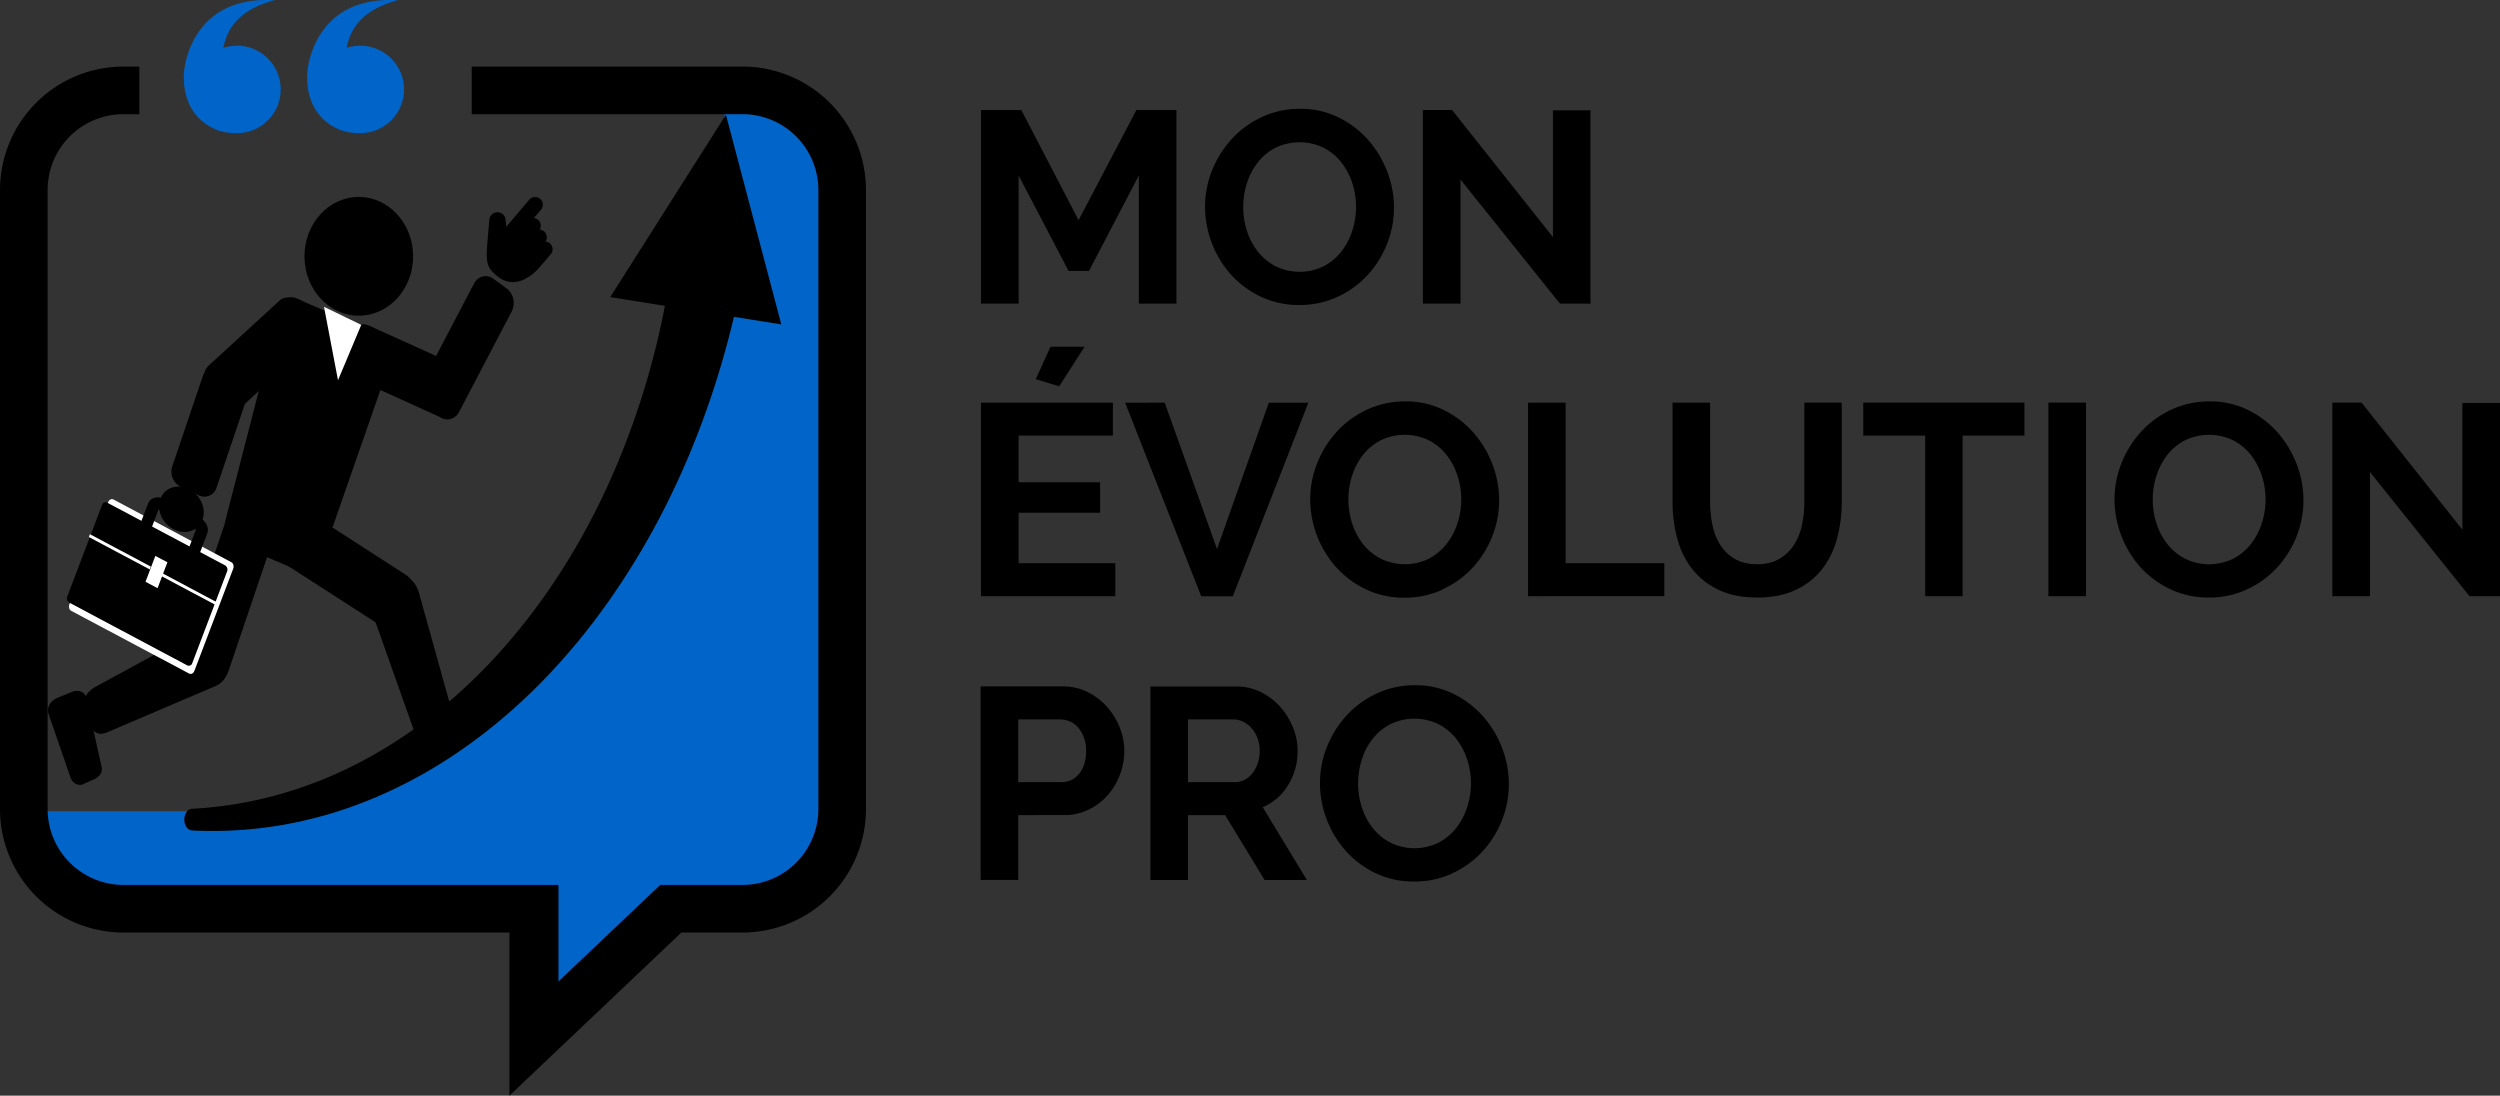 <svg xmlns="http://www.w3.org/2000/svg" viewBox="0 0 1672.25 732.88"><rect x="0" y="0" width="1672.25" height="732.88" fill="#333333" stroke="none"/><defs><style>.cls-1{fill:#0064c8;}.cls-2{fill:#fff;}.cls-3{fill:none;stroke:#000;stroke-miterlimit:10;stroke-width:8px;}</style></defs><g id="Calque_2" data-name="Calque 2"><path class="cls-1" d="M209.86,1064.16c4,17.17,32,25.1,60.15,27.74s268.34,1.32,268.34,1.32l6,79.27,88.51-84.55,15.77,1.32c15.77,1.32,71.43-1.32,88.6-16.1s11.89-65.46,11.89-65.46V637.44c0-26.42-5.28-54.16-22.46-76.15S669.85,541,669.85,541l-6.06,62.09v57.56l-15.16,53.68-15.77,59.36-19.81,46.74-31.71,52.83-43,52.18-47.9,40.33-43.86,28.81-46.63,22-76.57,10.57H200.86Z" transform="translate(-183.24 -484.55)"/><path class="cls-1" d="M453.49,544.37a29.25,29.25,0,0,0-38.32-27.83c2-11.55,9.73-25.74,34.34-31.81-53.17-3.31-60.36,40.68-60.76,48.9-1,20.31,9,32.31,21,37.36,6.84,3.28,16.64,2.59,17.07,2.52A29.27,29.27,0,0,0,453.49,544.37Z" transform="translate(-183.24 -484.55)"/><path class="cls-1" d="M371,544.37a29.25,29.25,0,0,0-38.31-27.83c2-11.55,9.73-25.74,34.33-31.81-53.16-3.31-60.35,40.68-60.75,48.9-1,20.31,9,32.31,21,37.36,6.84,3.28,16.64,2.59,17.07,2.52A29.26,29.26,0,0,0,371,544.37Z" transform="translate(-183.24 -484.55)"/><path d="M679.93,529.08H498.78v31.84H679.93a50.76,50.76,0,0,1,50.71,50.7v414.15a50.77,50.77,0,0,1-50.71,50.71H624.86l-33.55,31.84-34.52,32.74v-64.58h-291a50.76,50.76,0,0,1-50.7-50.71V611.62a50.75,50.75,0,0,1,50.7-50.7h10.65V529.08H265.78a82.64,82.64,0,0,0-82.54,82.54v414.15a82.64,82.64,0,0,0,82.54,82.55H524v109.11l115-109.11h40.94a82.63,82.63,0,0,0,82.54-82.55V611.62A82.63,82.63,0,0,0,679.93,529.08Z" transform="translate(-183.24 -484.55)"/><path d="M1094.14,992.66a44.1,44.1,0,0,1,7.2-13.85A35.9,35.9,0,0,1,1113.2,969a36.9,36.9,0,0,1,32-.18,35.87,35.87,0,0,1,11.85,9.57,44.94,44.94,0,0,1,7.47,13.85,50.55,50.55,0,0,1,2.64,16.23,51.78,51.78,0,0,1-2.46,15.77,44.23,44.23,0,0,1-7.29,14,36.62,36.62,0,0,1-11.85,9.94,36.78,36.78,0,0,1-32.09.09,36.59,36.59,0,0,1-11.85-9.67,43.12,43.12,0,0,1-7.38-13.85,52.26,52.26,0,0,1-.1-32m60.44,76a63.27,63.27,0,0,0,20.06-14.4,67.16,67.16,0,0,0,13.13-20.79,65.44,65.44,0,0,0,4.74-24.7,66.51,66.51,0,0,0-4.56-24.07,69.29,69.29,0,0,0-12.76-21.15,64,64,0,0,0-19.79-15,56.8,56.8,0,0,0-25.61-5.74,59.68,59.68,0,0,0-25.34,5.38,63.23,63.23,0,0,0-20.15,14.49,68.31,68.31,0,0,0-13.31,21,64.86,64.86,0,0,0-4.83,24.79,68.53,68.53,0,0,0,17.41,45.31,63.34,63.34,0,0,0,19.87,14.77,58.93,58.93,0,0,0,25.8,5.56,59.75,59.75,0,0,0,25.34-5.38M977.91,965.77h30.45a14.58,14.58,0,0,1,6.47,1.55,17.57,17.57,0,0,1,5.65,4.38,21.71,21.71,0,0,1,3.93,6.65,23.63,23.63,0,0,1,1.45,8.38,25.82,25.82,0,0,1-1.27,8.21,22.36,22.36,0,0,1-3.47,6.66,16.59,16.59,0,0,1-5.19,4.46,13.28,13.28,0,0,1-6.48,1.64H977.91Zm0,107.39v-43.39h24.8l26.44,43.39h28.26l-29.54-48.68a36.2,36.2,0,0,0,17.05-14.86,43.11,43.11,0,0,0,6.29-22.89,41.57,41.57,0,0,0-3.1-15.58,46.61,46.61,0,0,0-8.57-13.86,42.85,42.85,0,0,0-13-9.85,36.85,36.85,0,0,0-16.49-3.73H952.75v129.45ZM864.33,965.77h28.08a16.35,16.35,0,0,1,6.47,1.37,15.11,15.11,0,0,1,5.56,4.1,21.42,21.42,0,0,1,3.83,6.65,25.33,25.33,0,0,1,1.46,8.84q0,9.67-4.65,15.32a14.4,14.4,0,0,1-11.58,5.65H864.33Zm0,107.39v-43.39H895a36.92,36.92,0,0,0,16.41-3.65,40.56,40.56,0,0,0,12.76-9.67,44.42,44.42,0,0,0,8.21-13.76,45.07,45.07,0,0,0,2.91-16,41.75,41.75,0,0,0-3.09-15.58,46.43,46.43,0,0,0-8.58-13.86,42.81,42.81,0,0,0-13-9.85,36.93,36.93,0,0,0-16.5-3.73H839.17v129.45Z" transform="translate(-183.24 -484.55)"/><path d="M1835.07,883.33h20.42V754.06h-25.16v84.78l-67.46-85h-19.51V883.33h25.16v-83Zm-209.4-80.5a44.21,44.21,0,0,1,7.2-13.85,36.09,36.09,0,0,1,11.85-9.85,37,37,0,0,1,32-.18,35.87,35.87,0,0,1,11.85,9.57,44.67,44.67,0,0,1,7.47,13.86,50.53,50.53,0,0,1,2.64,16.22,51.89,51.89,0,0,1-2.46,15.78,44.29,44.29,0,0,1-7.29,13.94,36.72,36.72,0,0,1-11.85,9.94,36.78,36.78,0,0,1-32.09.09,36.69,36.69,0,0,1-11.85-9.66,43.39,43.39,0,0,1-7.39-13.86,52.55,52.55,0,0,1-.09-32m60.44,76a63,63,0,0,0,20.06-14.4,67,67,0,0,0,13.13-20.79A65.44,65.44,0,0,0,1724,819a66.59,66.59,0,0,0-4.56-24.07,69.29,69.29,0,0,0-12.76-21.15,64,64,0,0,0-19.79-15,56.8,56.8,0,0,0-25.61-5.74,59.83,59.83,0,0,0-25.34,5.38,63.49,63.49,0,0,0-20.15,14.49,68.31,68.31,0,0,0-13.31,21,65,65,0,0,0-4.83,24.79,68.53,68.53,0,0,0,17.41,45.31A63.34,63.34,0,0,0,1635,878.68a58.79,58.79,0,0,0,25.8,5.56,59.72,59.72,0,0,0,25.34-5.38m-107.57-125h-25.15V883.33h25.15Zm-41.2,0H1429.59v22.06H1471V883.33h25V775.94h41.39ZM1343.71,858.44a28.82,28.82,0,0,1-9.75-9.39,38.87,38.87,0,0,1-5.28-13.4,77.89,77.89,0,0,1-1.56-15.77v-66H1302v66a96.54,96.54,0,0,0,3,24.25,56.89,56.89,0,0,0,9.75,20.51,49.22,49.22,0,0,0,17.6,14.22q10.85,5.39,26.35,5.38,14.94,0,25.7-5.11a48,48,0,0,0,17.6-13.85,57.28,57.28,0,0,0,10-20.42,94.7,94.7,0,0,0,3.18-25v-66h-25v66a77.7,77.7,0,0,1-1.55,15.59,39.37,39.37,0,0,1-5.29,13.4,29.41,29.41,0,0,1-9.85,9.48q-6.11,3.64-15,3.64-8.74,0-14.77-3.55m-47.22,24.89V861.27h-66V753.88h-25.16V883.33Zm-208.85-80.5a44.21,44.21,0,0,1,7.2-13.85,36.09,36.09,0,0,1,11.85-9.85,37,37,0,0,1,32-.18,35.67,35.67,0,0,1,11.85,9.57,44.9,44.9,0,0,1,7.48,13.86,50.53,50.53,0,0,1,2.64,16.22,51.89,51.89,0,0,1-2.46,15.78,44.29,44.29,0,0,1-7.29,13.94,36.72,36.72,0,0,1-11.85,9.94,36.8,36.8,0,0,1-32.1.09,36.79,36.79,0,0,1-11.85-9.66,43.57,43.57,0,0,1-7.38-13.86,52.35,52.35,0,0,1-.09-32m60.44,76a63.08,63.08,0,0,0,20.06-14.4,67.2,67.2,0,0,0,13.12-20.79A65.44,65.44,0,0,0,1186,819a66.59,66.59,0,0,0-4.56-24.07,69.09,69.09,0,0,0-12.76-21.15,64,64,0,0,0-19.78-15,56.84,56.84,0,0,0-25.62-5.74,59.9,59.9,0,0,0-25.34,5.38,63.49,63.49,0,0,0-20.15,14.49,68.69,68.69,0,0,0-13.31,21,65.24,65.24,0,0,0-4.83,24.79,68.53,68.53,0,0,0,17.41,45.31,63.39,63.39,0,0,0,19.88,14.77,58.79,58.79,0,0,0,25.8,5.56,59.72,59.72,0,0,0,25.34-5.38m-212.22-125,50.87,129.45h21.14l50.51-129.45h-26.44L997.3,851.79l-35-97.91ZM864.57,861.27V827.54h54.51V807.12H864.57V775.94h63.08V753.88H839.4V883.33h89.89V861.27ZM908.69,716.5H885.9l-9.84,21.7,15.67,4.74Zm318-28.86h20.42V558.37H1222v84.78l-67.46-85H1135V687.64h25.16v-83Zm-209.4-80.5a44.26,44.26,0,0,1,7.2-13.86,36,36,0,0,1,11.86-9.84,36.9,36.9,0,0,1,32-.18,35.87,35.87,0,0,1,11.85,9.57,44.94,44.94,0,0,1,7.47,13.85,50.55,50.55,0,0,1,2.64,16.23,51.78,51.78,0,0,1-2.46,15.77,44.23,44.23,0,0,1-7.29,14,36.62,36.62,0,0,1-11.85,9.94,36.78,36.78,0,0,1-32.09.09,36.59,36.59,0,0,1-11.85-9.67,43.12,43.12,0,0,1-7.38-13.85,52.26,52.26,0,0,1-.1-32m60.44,76a63.27,63.27,0,0,0,20.06-14.4A67.16,67.16,0,0,0,1110.92,648a65.44,65.44,0,0,0,4.74-24.7,66.51,66.51,0,0,0-4.56-24.07,69.29,69.29,0,0,0-12.76-21.15,63.85,63.85,0,0,0-19.79-15,56.8,56.8,0,0,0-25.61-5.74,59.68,59.68,0,0,0-25.34,5.38,63.23,63.23,0,0,0-20.15,14.49,68.19,68.19,0,0,0-13.31,21,64.86,64.86,0,0,0-4.83,24.79,68.53,68.53,0,0,0,17.41,45.31A63.34,63.34,0,0,0,1026.59,683a58.93,58.93,0,0,0,25.8,5.56,59.75,59.75,0,0,0,25.34-5.38m-107.57,4.47V558.19h-26.8l-38.65,73.65-38.29-73.65h-27V687.64H864.6v-85.7L898,665.76h13.67L945,601.94v85.7Z" transform="translate(-183.24 -484.55)"/><path d="M311.75,1025.54a267.25,267.25,0,0,0,55.82-8.95,280,280,0,0,0,53.64-20.72c34.73-17.63,67-42.81,95.32-74s52.63-68.28,71.77-109.31a530.69,530.69,0,0,0,41.31-132.37c2.92-16.59,15.35-26.88,27.77-23s20.12,20.49,17.2,37.08c-.13.76-.29,1.5-.46,2.23l0,.23c-12.35,51.85-31,100.63-54.92,143.88s-52.84,81.05-85.38,111.56-68.6,53.77-106.3,68.57A282.25,282.25,0,0,1,370,1036.72a274,274,0,0,1-58.26,3.32c-3-.15-5.34-3.52-5.22-7.52.1-3.81,2.39-6.82,5.19-7Z" transform="translate(-183.24 -484.55)"/><polygon points="522.61 217 485.57 76.74 408.17 198.74 522.61 217"/><path d="M238.63,957.22c-.32-5.2,3.41-10.89,9.39-13.75l67.61-36.83c6-2.86,12.49-.31,14.55,5.7l5,14.74c2.06,6-1.12,13.21-7.11,16.07l-71.67,30.62c-6,2.86-9.26,2-12.64-2.88Z" transform="translate(-183.24 -484.55)"/><path d="M310.37,935.09c-5.08-2.41-7.3-10-5-16.9l27.33-80.71c2.34-6.92,8.36-10.58,13.44-8.16l12.47,5.92c5.08,2.41,7.3,10,5,16.89l-27.33,80.72c-2.34,6.92-8.36,10.57-13.44,8.16Z" transform="translate(-183.24 -484.55)"/><path class="cls-2" d="M313.29,933.27c-.65,1.71-2.23,2.53-3.52,1.84l-78.94-42c-1.3-.69-1.82-2.64-1.17-4.35l25.93-68.28c.65-1.71,2.22-2.53,3.52-1.84l78.94,42c1.29.69,1.82,2.64,1.17,4.35Z" transform="translate(-183.24 -484.55)"/><path d="M397.93,859.58c-2,6.41-7,10.12-11.28,8.29l-48.34-20.72c-4.27-1.83-6.14-8.5-4.18-14.91l37.14-144c4.81-8.91,11.8-3.31,16.07-1.48l48.34,20.72c7.7,3.3,11.44,3.17,10.85,12.58Z" transform="translate(-183.24 -484.55)"/><path d="M459.57,656c0,21.94-16.27,39.72-36.33,39.72S386.91,678,386.91,656s16.27-39.72,36.33-39.72S459.57,634.09,459.57,656Z" transform="translate(-183.24 -484.55)"/><path d="M490.78,757.67c-1.84,5.69-7.45,8.44-12.54,6.13l-59.39-26.87c-5.09-2.3-7.73-8.78-5.89-14.47l4.5-14c1.84-5.69,7.45-8.44,12.54-6.14l59.39,26.87c5.09,2.3,7.73,8.79,5.89,14.48Z" transform="translate(-183.24 -484.55)"/><path d="M490.34,760.06c-2.68,5.11-8.47,6.6-12.94,3.32l-9.08-6.66c-4.47-3.28-5.91-10.09-3.24-15.21l35.19-67.21c2.68-5.12,8.47-6.61,12.94-3.33l9.08,6.66c4.47,3.28,5.92,10.09,3.24,15.21Z" transform="translate(-183.24 -484.55)"/><polygon class="cls-2" points="241.64 217.3 226.09 254.35 216.72 205.22 241.64 217.3"/><path d="M321.4,744.65c-3.22-4.92-2.55-11.91,1.48-15.61L370,685.82c4-3.7,9.92-2.72,13.14,2.2L391,700.08c3.22,4.92,2.56,11.91-1.48,15.61l-47.08,43.22c-4,3.71-9.92,2.72-13.14-2.2Z" transform="translate(-183.24 -484.55)"/><path d="M304.1,810.17a11.3,11.3,0,0,1-5.68-13.51l20.31-60a8.51,8.51,0,0,1,12-5.12l12,5.68a11.28,11.28,0,0,1,5.68,13.5l-20.31,60a8.52,8.52,0,0,1-12,5.12Z" transform="translate(-183.24 -484.55)"/><path d="M311.86,928.08a2.42,2.42,0,0,1-3.4,1.53l-78.94-42a3.31,3.31,0,0,1-1.29-4l23.29-61.32a2.42,2.42,0,0,1,3.4-1.53l78.94,42a3.3,3.3,0,0,1,1.29,4Z" transform="translate(-183.24 -484.55)"/><path class="cls-3" d="M302.28,881.64c-.7,1.85-3.71,2.06-6.72.45l-21.23-11.3c-3-1.6-4.88-4.4-4.17-6.25L286,822.75c.71-1.85,3.71-2,6.72-.45L314,833.61c3,1.6,4.88,4.4,4.18,6.25Z" transform="translate(-183.24 -484.55)"/><polygon class="cls-2" points="105.39 393.45 97.33 389.17 103.92 371.82 111.98 376.11 105.39 393.45"/><polygon class="cls-2" points="100.2 380.92 59.43 359.21 60.15 357.32 100.92 379.02 100.2 380.92"/><polygon class="cls-2" points="144.28 404.7 106.39 384.52 107.1 382.64 145 402.82 144.28 404.7"/><path d="M318.88,831.63c-2.43,7.61-10.81,10.9-18.7,7.35s-12.32-12.58-9.89-20.19,10.82-10.9,18.71-7.35S321.32,824,318.88,831.63Z" transform="translate(-183.24 -484.55)"/><path d="M453.47,899.7c-2.62,5.7-9.22,7.43-14.75,3.87L374.21,862c-5.52-3.56-7.89-11.07-5.27-16.76l6.42-14c2.62-5.7,9.22-7.43,14.75-3.86L454.62,869c5.53,3.56,7.89,11.07,5.27,16.76Z" transform="translate(-183.24 -484.55)"/><path d="M474.88,994.58c-4.44.09-9.27-5-11.68-12.7l-31.08-87.72c-2.42-7.73-.21-15.83,4.93-18.08l12.59-5.51c5.14-2.25,11.26,2.2,13.67,9.94L489.08,973c2.41,7.74,1.66,11.84-2.52,15.83Z" transform="translate(-183.24 -484.55)"/><path d="M237.83,1009.49c-3.42.52-6.59-1.62-7.63-5.41l-14.66-42.57c-1-3.79,1.5-8.25,5.68-10l10.25-4.2c4.18-1.71,8.42,0,9.46,3.76L251,996.73c1,3.79,0,6-3.6,8.54Z" transform="translate(-183.24 -484.55)"/><path d="M515.55,669c-2.72-2.31-4.72-4.18-5.79-7.24-1-2.86-1.18-6.6-.63-13.35l1.41-16.86a5.49,5.49,0,0,1,10.94,0l.39,4.71,15.37-18.12a5.16,5.16,0,0,1,7.87,6.68l-4.77,5.61a5.15,5.15,0,0,1,3.93,7.73,5.17,5.17,0,0,1,3.9,8,5.14,5.14,0,0,1,3.46,8.46c-2.31,2.71-6.3,7.38-7.72,9h0l-.47.51a31.08,31.08,0,0,1-11.14,8C526.31,674.35,520.68,673.31,515.55,669Z" transform="translate(-183.24 -484.55)"/></g></svg>